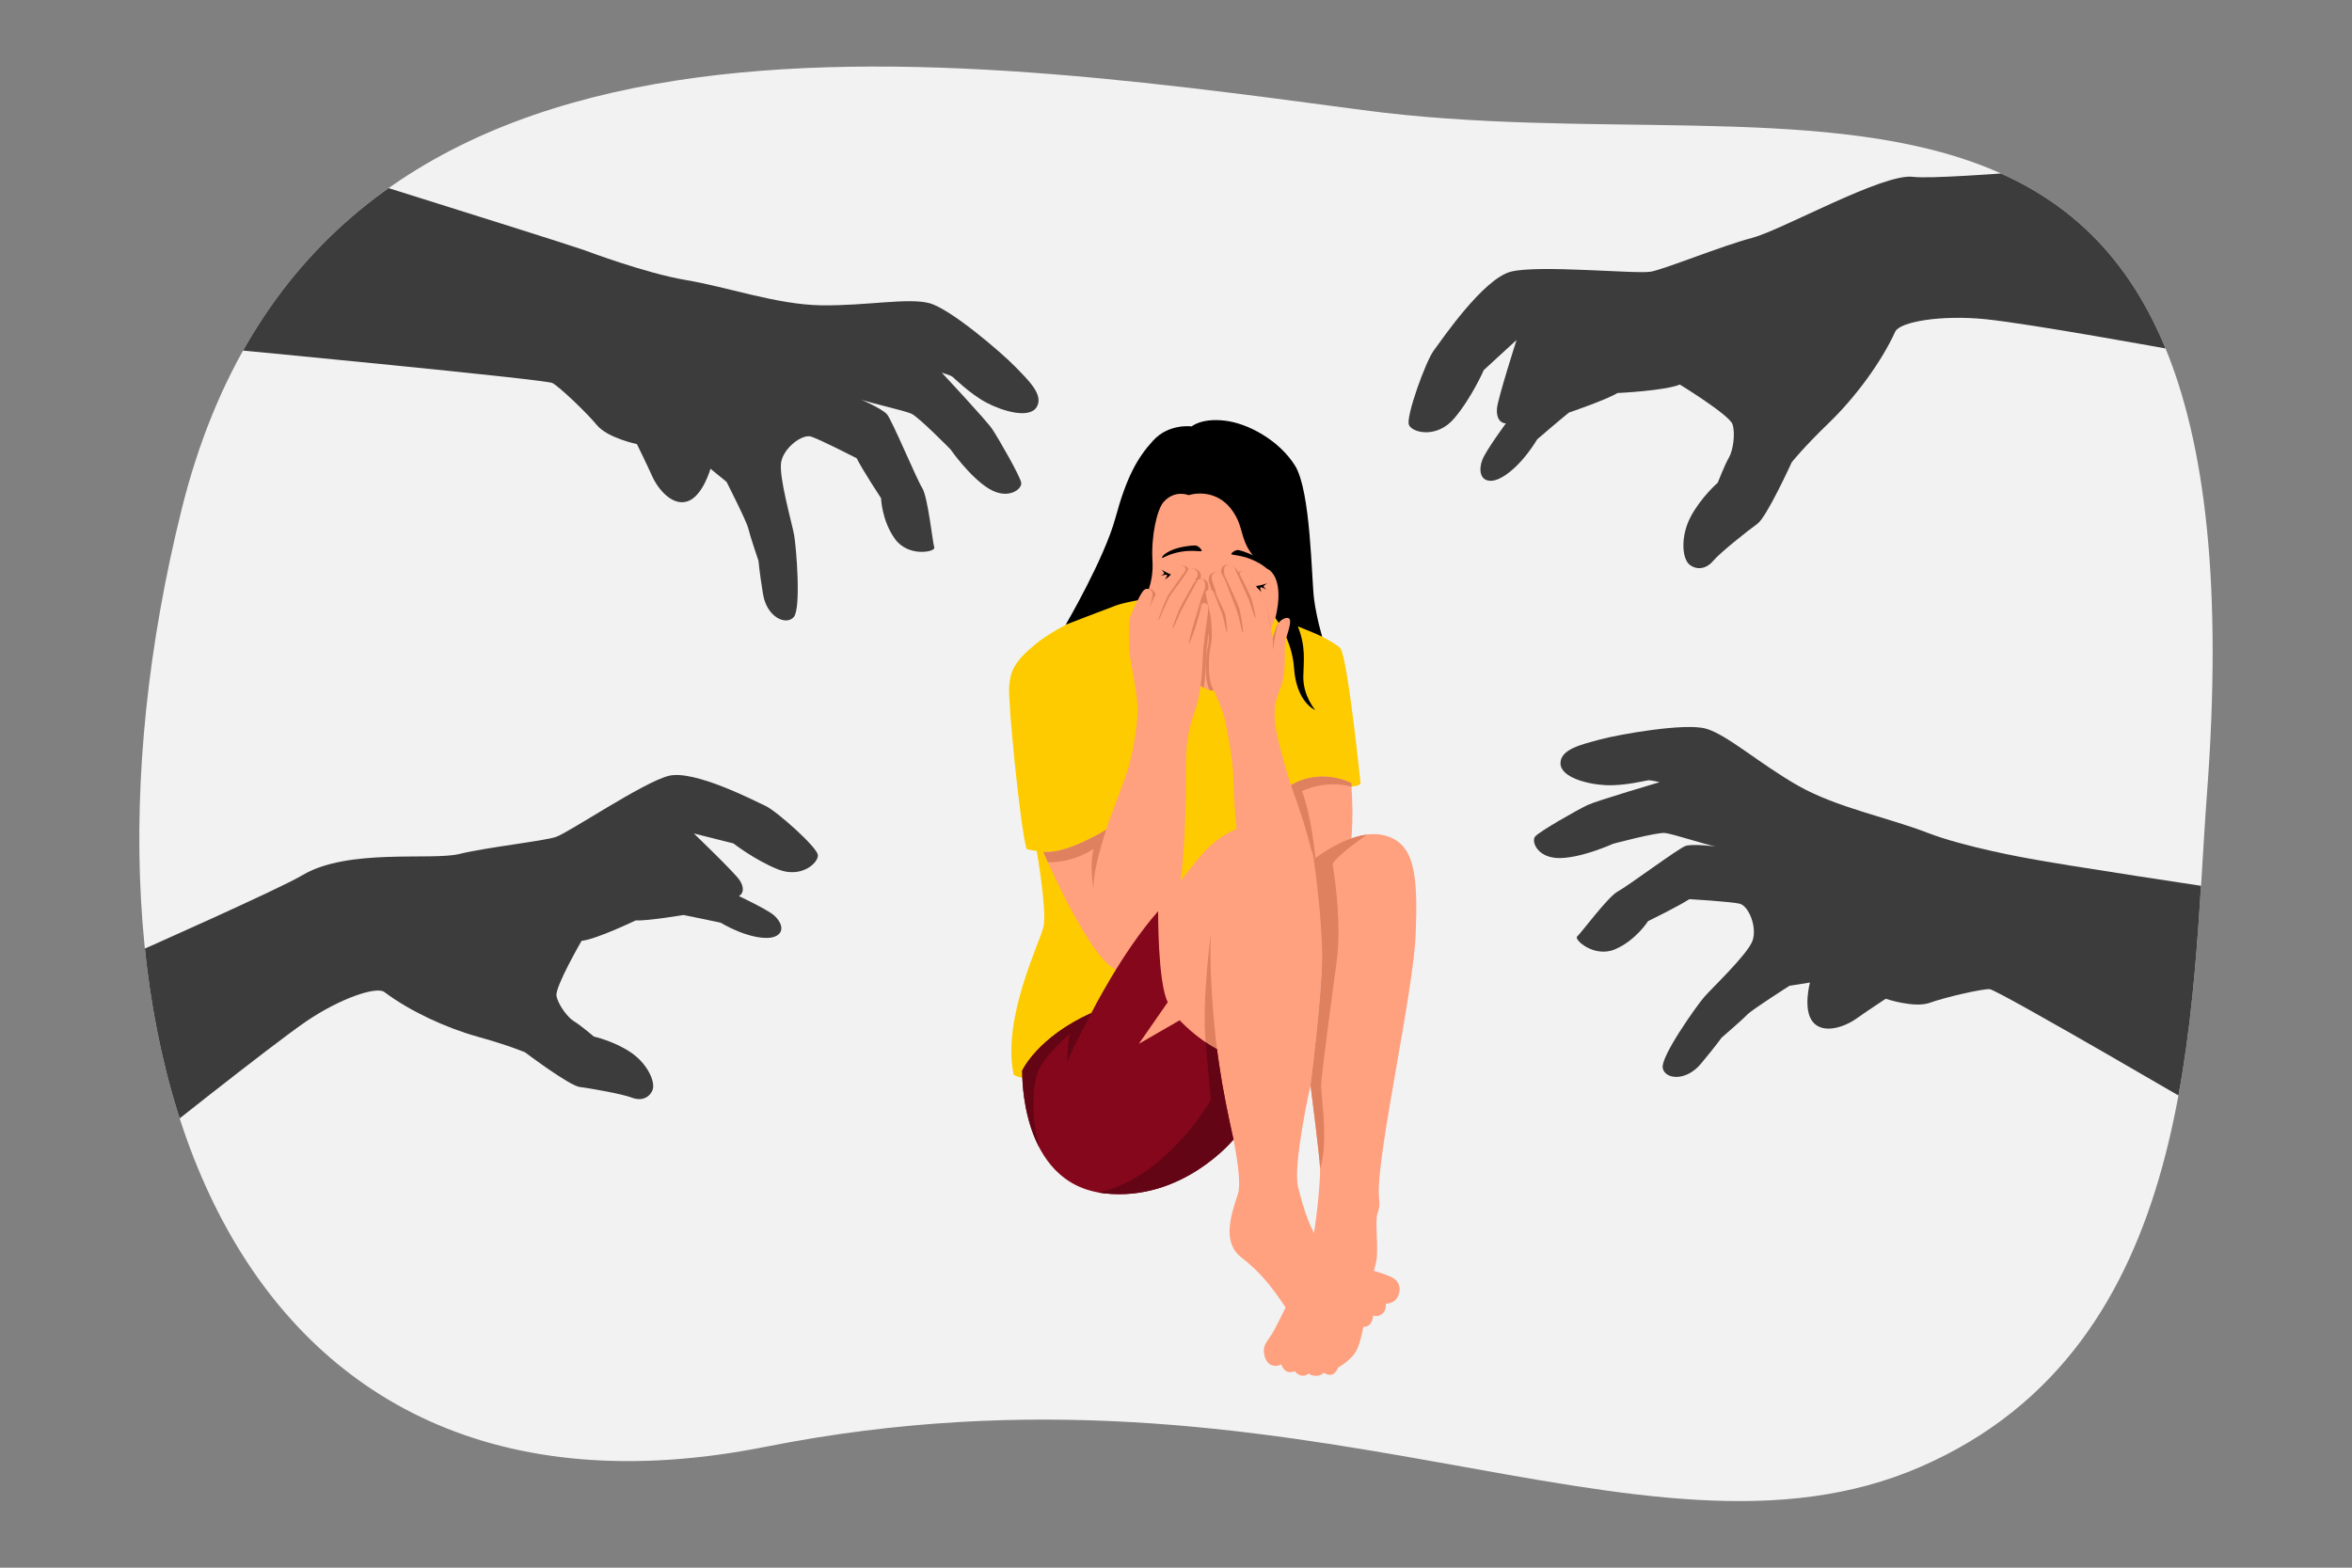<?xml version="1.0" encoding="UTF-8"?>
<!-- Generator: Adobe Illustrator 27.4.1, SVG Export Plug-In . SVG Version: 6.00 Build 0)  -->
<svg xmlns="http://www.w3.org/2000/svg" xmlns:xlink="http://www.w3.org/1999/xlink" version="1.1" x="0px" y="0px" viewBox="0 0 3000 2000" style="enable-background:new 0 0 3000 2000;" xml:space="preserve">
<rect x="0" y="0" width="3000" height="2000" fill="#808080" stroke="none"/>
<style type="text/css">
	.st0{fill:#F2F2F2;}
	.st1{fill:#FECB00;}
	.st2{fill:#FFA07F;}
	.st3{fill:#DF805F;}
	.st4{fill:#85071C;}
	.st5{fill:#640515;}
	.st6{clip-path:url(#SVGID_00000066503699833728629080000006358311882173433275_);}
	.st7{fill:#3C3C3C;}
</style>
<g id="Calque_2">
	<path class="st0" d="M2815,1012.9c79.3-1058.2-504.5-795.9-1076.9-872.5C1165.6,63.8,403.5-40.8,231.8,649.4   c-171.7,690.1,62.4,1331.9,744.4,1196.4s1118,180.1,1473.5,25.5C2805.2,1716.7,2794,1293.1,2815,1012.9z"></path>
</g>
<g id="Layer_1">
	<g>
		<path class="st1" d="M1537.9,757.5c-37.4-3.9-76.3,7.7-101.8,10.6c-25.5,2.9-85.8,29.7-114.7,53.2c-28.8,23.6-32.4,35.3-34.2,54.2    c-1.8,18.9,14.1,179.8,22.2,207.7c0,0,7.5,2.2,12.9,2.2c0,0,13.5,76.6,8.6,97.3c-5,20.7-53.3,117.4-37.9,188.6c0,0,7.8,4,10.8,3.3    c19-4.2,54.6-64.3,83.5-75.7c34.2-13.5,113.5-10.8,132.4-17.1c18.9-6.3,134.2,11.7,134.2,11.7s5-55.9-8.7-76.6    c-13.7-20.7-28.8-132.4-13.8-173.9c15-41.4,15-41.4,15-41.4s68.2-0.8,77.4,1.9c0,0,9.8-0.4,11.6-4c0,0-16.2-158.8-25.7-172.3    C1700.3,813.8,1575.3,761.4,1537.9,757.5z"></path>
		<g>
			<path class="st2" d="M1629,781.7c12-33.4,14.3-56.3,15.9-81.4c2.4-39.6-9.5-122.1-95-122.1c-85.6,0-95.1,96.4-95.1,139.6     s8.6,61,24.8,95.3c12.1,25.5,48.7,67.8,66.9,67.8c18.2,0,60-43.9,75.6-81.4C1624.7,793.3,1627,787.3,1629,781.7"></path>
			<path class="st3" d="M1617.4,781.6c-0.9-4.8-6.9-17.8-12.1-27.7c-5.1-9.9-12-22-15.7-23.9c-1.8-0.9-3.5-1.4-5.2-1.4     c-1.9,0-3.7,0.7-4.9,1.8c-2.7-4.1-7-9.8-10.7-10.2c-0.6-0.1-1.3-0.1-1.9-0.1c-5.8,0-9.2,3.2-9.4,8.8c0,0.7,0,1.4,0,2     c-1.5-0.9-3.4-1.5-5.5-1.5c-0.9,0-1.8,0.1-2.7,0.4c-3,0.8-5.1,2.3-6.4,4.5c-1.7,3-1.3,6.5-0.6,8.9c0.6,2.2,2.3,7.3,3.3,10.2     c-0.4-0.2-0.8-0.4-1.3-0.5c-0.8-0.2-1.7-0.3-2.6-0.3c-0.2,0-0.4,0-0.6,0c0.6-3.5,0.3-7.7-1.5-10.5c-1.4-2.2-3.6-3.4-6.1-3.4     c-0.6,0-1.2,0.1-1.8,0.2c-0.3,0.1-0.6,0.1-0.8,0.2c0.4-1.2,0.7-2.4,0.8-3.7c0.3-2.3-0.6-5-2.4-6.9c-1.8-2-4.2-3.1-6.9-3.1     c-2,0-4.1,0.6-6.3,1.8c0,0,0-0.1,0-0.1c-0.6-3.2-3.4-5.3-6.9-5.3c-1.5,0-3.1,0.4-4.7,1.2c-5.2,2.5-23.9,25.9-27,30.1     c-1,1.4-2.3,3.6-3.6,6.1c-0.1-1.4-0.3-2.5-0.8-3.2c-1.4-2.2-4.4-4.8-8.1-4.8c-1.9,0-4.6,0.7-7.1,3.8     c3.8,20.2,11.1,35.6,21.8,58.1c10,21,36.5,53.4,55.8,64.2c1.6-12.1,2.2-23.5,2.6-33.1c0.3-5.5,0.5-10.7,0.9-15.1     c0.6-6.8,1.7-14.8,2.7-22.4c0.3,7,0.2,14.8-1.4,20c-1.5,5-5.1,38.7,2.4,53.7c1.3,0.3,2.6,0.5,3.8,0.5c17.9,0,58.6-42.4,74.8-79.5     C1619.8,794,1618.1,785.7,1617.4,781.6z M1535.1,770.1c0.2-0.6,0.4-1.3,0.6-1.9c0.1,0.6,0.3,1.1,0.4,1.7     C1535.8,769.9,1535.4,770,1535.1,770.1z"></path>
			<path d="M1506.9,703.8c13.1-2.2,24.6,0,25.7-0.7c1.1-0.8-3.5-7-8-7.2c-4.5-0.2-20.5,1.6-30.4,6.1c-9.9,4.5-12.8,8.8-11.9,9.7     C1483.2,712.5,1489.4,706.8,1506.9,703.8z"></path>
			<path d="M1595.6,713.4c-12.3-5-24-5.3-25-6.3c-0.9-1,4.9-6.1,9.3-5.3c4.4,0.8,19.7,6,28.4,12.5c8.7,6.5,10.6,11.4,9.6,12     C1616.9,727,1612.1,720.1,1595.6,713.4z"></path>
			<path d="M1574.6,742c0,0-2.9,2.7-5.9,4.5c0,0,5.2-1.7,6.6-1.1c1.5,0.6-1,6.5-1,6.5s3.9-4.3,5-3.7c1.1,0.7,0.8,5.6,0.8,5.6     s2.1-4.5,3.5-4.1c1.4,0.4,1.4,5.9,1.4,5.9s1.8-5.1,2.6-4.9c0.8,0.2,1.9,5.2,1.9,5.2s1.9-4.9,2.4-4.9c0.6,0,2.4,5.3,2.4,5.3     s1.2-5.5,2-5.3c0.8,0.1,2.6,4.6,2.6,4.6s0.6-4.8,1.2-4.7c0.7,0.1,3.2,3.5,3.2,3.5s-0.8-4.3,0.3-4.2c1.1,0.1,5.3,5.3,5.3,5.3     s-2.3-5.7-1.2-6.3c1-0.6,7.7,3,7.7,3s-4.4-3.5-3.6-4.5c0.8-1,4.2-3.5,4.2-3.5S1589.7,754.6,1574.6,742z"></path>
			<path d="M1522.3,733.8c0,0,2.2,3.3,4.7,5.7c0,0-4.7-2.9-6.2-2.6s-0.5,6.6-0.5,6.6s-2.8-5.1-4.1-4.7c-1.3,0.4-2,5.3-2,5.3     s-1.1-4.9-2.5-4.8c-1.5,0.1-2.6,5.4-2.6,5.4s-0.6-5.4-1.4-5.4c-0.8,0-3.1,4.7-3.1,4.7s-0.7-5.2-1.2-5.3c-0.5-0.1-3.5,4.7-3.5,4.7     s0.1-5.6-0.7-5.7c-0.8-0.1-3.6,3.9-3.6,3.9s0.5-4.8-0.1-4.8c-0.7,0-3.9,2.7-3.9,2.7s1.7-4,0.6-4.1c-1.1-0.1-6.3,3.9-6.3,3.9     s3.5-5.1,2.6-5.9c-0.9-0.8-8.1,1.2-8.1,1.2s5.1-2.4,4.5-3.6c-0.5-1.2-3.3-4.3-3.3-4.3S1504.7,742.7,1522.3,733.8z"></path>
		</g>
		<path d="M1516.1,631.7c0,0,38.4-13.1,60.3,27c12.1,22.1,4.6,41.6,41.5,67.6c22.2,15.6,8.8,62.1,8.8,62.1s21.3,27.5,23.8,63.2    c3,45,27.1,54.2,27.1,54.2s-15.8-18.1-15.2-43.1c0.4-19.6,3.4-37.6-7-63.6c0,0,24.6,9.8,31.1,13.2c0,0-7.1-23.1-10.4-48.1    c-3.3-24.9-4-137.8-24.3-170.2c-20.3-32.4-60.1-54.1-89.9-57.4c-29.7-3.4-41.9,7.4-41.9,7.4s-29.1-4.1-49.3,18.2    c-20.3,22.3-33.8,46.6-48,98.7c-14.2,52-63.4,136.1-63.4,136.1s52.8-20.5,64.8-24.8c12-4.3,35.7-7.8,35.7-7.8s12-19.8,10.2-49.1    c-1.9-31.1,5.7-65.1,14.1-74.8C1498.6,624.2,1516.1,631.7,1516.1,631.7z"></path>
		<g>
			<path class="st2" d="M1546.5,877.4c7.4,14.2,10.4,24.8,13.3,31.5c2.9,6.8,13.5,60.8,13.5,86c0,25.2,6.2,121.6,26.6,167.6     c13.3,29.8,54,47.2,64.2,47.3c16,0.1,27.4-13.4,37.8-45.9c6.8-21.4,29.1-67.6,21.6-164.9c0,0-37.8-20.3-77,2.7     c0,0-17.4-55.4-19.8-77c-2.4-21.6-0.4-29.7,7-48c7.4-18.2,4.1-47.5,5.4-56.1c1.4-8.6,8.2-24.8,6.1-30.2c-2.1-5.4-14,0.2-17,8.8     s-4.7,14.4-4.7,14.4s-5.2-25.7-6.8-34c-1.6-8.3-21.2-47.3-26.6-50c-5.4-2.7-8.6,0-9,2.9c0,0-6.8-11.9-11-12.4s-8.6,0.7-8.8,6.5     c-0.2,5.9,1.1,8.3,1.1,8.3s-4.3-7.2-11-5.4c-6.8,1.8-6.3,7.4-5.4,10.6s4,12.4,4,12.4l2.3,8.1c0,0-3.8-7.2-7-7.9     c-3.2-0.7-8.1,0-7.4,4.7c0.7,4.7,6.3,26.1,6.8,33.3c0.5,7.2,2.3,24.6-0.6,34.2C1542.7,829.5,1539,863.2,1546.5,877.4z"></path>
			<path class="st3" d="M1596.2,763.8c1.6,5,5.9,23.4,5.2,24.6s-7-19.4-8.3-23c-1.4-3.6-17.3-38.1-19.1-42.8     c3.6,3.6,7.2,9.9,7.2,9.9S1594.7,758.9,1596.2,763.8z M1626.4,811.8c0.5-3,1.8-9.8,3.6-16.2c-0.8,1.1-1.4,2.3-1.8,3.6     c-2.9,8.6-4.7,14.4-4.7,14.4v15.8C1623.5,829.4,1625.5,816.8,1626.4,811.8z M1552.3,760.7c0,0-2.7-5-5.4-7.1     c1.9,2.7,10.1,25.1,11.8,29.1c1.7,4.1,5.9,25.7,6.4,24.6c0.5-1.1-0.9-20.1-2.9-25.3S1552.3,760.7,1552.3,760.7z M1585.3,807.4     c1.5,0-3.2-27-4.8-32.1c-1.6-5.1-18-40.2-18-40.2s-2.1-3.5-5.6-5c0,0,3.2,4.7,5.2,8.9c2,4.2,13.6,35.3,15,38.7     C1580.7,786.5,1583.9,807.4,1585.3,807.4z M1660.7,1009.3c0,0,28.5-14.8,63.2-5.7c-0.1-1.5-0.2-3.1-0.3-4.6c0,0-37.8-20.3-77,2.7     c0,0,10.5,28.5,17.3,51.1c6.8,22.6,15.3,57.4,15.3,57.4S1675.2,1047.6,1660.7,1009.3z"></path>
		</g>
		<g>
			<path class="st2" d="M1330.9,1086.8c0,0,25,59.5,52.7,104.1c27.7,44.6,40.5,51.4,65.5,52c25,0.7,36.5-11.9,46.6-56.8     c16.9-75,16.9-162.2,16.9-198c0-35.8,1.1-50.9,11.5-81.1c10.4-30.2,9.2-61.8,10.9-80.5c1.8-19.3,6.7-46.7,6.2-53.1     c-0.3-4.9-7.6-4.2-8.8-2.7c-1.2,1.5-4.1,5.7-4.1,5.7s5.4-18.2,7.8-23.3c2.4-5.1,1.6-15.8-5.7-14.3c-4.2,0.8-7.5,4.6-7.5,4.6     s4.1-4.7,4.8-10.5c0.6-4.7-6.2-13.5-18.3-1.3c0,0,3.3-3.4,2.7-6.3c-0.6-3-4.1-4.6-8.4-2.5c-4.4,2.1-22.2,24-26.1,29.4     c-3.9,5.4-11.4,22.8-11.4,22.8s5.4-16.8,3.3-20.1c-2.1-3.3-7.5-6.3-11.9-0.4s-13.4,25.1-15.8,31.7c-2.4,6.6-2,28.2-1.5,41.7     c0.5,13.5,11.7,58.6,10.8,80.2c-0.9,21.6-6.5,56.4-13.7,77.6c-7.2,21.2-24.6,64.3-26.4,72.9     C1411.1,1058.4,1361.1,1090,1330.9,1086.8z"></path>
			<path class="st3" d="M1533.1,770.2c-1.9,8.4-8.1,30-9.1,32.5c-1.2,3-7.4,20.6-7.5,18.5c-0.2-2.1,3-14.1,3.9-17.7     c0.9-3.6,8-27,8-27s2.9-4.2,4.1-5.7C1532.6,770.5,1532.9,770.4,1533.1,770.2z M1523,743.4L1523,743.4c-0.1,0.1-17.3,30.2-19.6,36     c-2.3,5.9-8.1,20-7.7,22.1c0.5,2,7.9-16.4,10.1-20.9c1.9-3.7,15.7-29.6,22-40.8C1525.3,741,1523.4,743,1523,743.4z M1493.5,758.4     c3.6-4.7,17.2-23.5,22.6-31.9c-2,1-4.2,2.5-6.6,5c0,0-15.9,22.4-18.8,26.7c-2.9,4.3-13.7,31.1-13.1,32.9     C1478.2,792.9,1488.9,764.3,1493.5,758.4z M1509.5,731.6c0,0,0.4-0.4,0.9-1.1C1509.8,731.1,1509.5,731.6,1509.5,731.6z      M1330.9,1086.8c0,0,2.1,5,5.7,13.1c31.6,1.3,58.2-16.7,58.2-16.7c-5.5,23,0.1,50.9,0.1,50.9c-1.4-25.2,16.2-75.7,16.2-75.7     S1361.1,1090,1330.9,1086.8z"></path>
		</g>
		<g>
			<path class="st2" d="M1780.9,1633.6c-5.4-6-21.6-9.9-33.9-14.1c-12.3-4.2-49.4-22.2-62-34.4c-12.6-12.2-22.3-42.2-29.3-70.8     s15.9-129.6,15.9-129.6s14.5-113.2,14.8-163.5c0.3-50.3-10.7-124.9-10.7-124.9s-3.5-38.1-46.8-44.4     c-43.2-6.3-71.3,13.6-89.4,31.4c-18.1,17.7-82.2,102.9-112.7,154.9c-30.4,52-33.5,58.7-33.5,58.7s-43.7,12-89.4,68.8     c0,0,2.2,25.3,10.3,51c8.1,25.7,31.5,86.3,90.3,99.2c58.8,12.8,136.7-34.7,159.5-103.1c0,0,22.8,87.5,14.9,110.8     c-10,29.4-19.5,62.3,4.7,80.8c40.4,31,54.7,66.2,69.5,80.4c14.9,14.2,31.3,25,46.9,28.4c15.5,3.4,14.2-8.8,14.2-8.8     s11.9,4.2,17.3-1.8c5.4-6,1.8-11.4,1.8-11.4s8.7,3.9,13.5-1.2c4.8-5.1,4.5-11.7,4.5-11.7s6.3,2.7,12-2.4     c5.7-5.1,4.2-12.6,4.2-12.6s11.1,0,15-8.4C1786.6,1646.5,1786.3,1639.6,1780.9,1633.6z"></path>
			<path class="st3" d="M1544.5,1190.7c0,0-11.6,84.9-6.7,139.1c4.9,54.2,6.7,73.6,6.7,73.6s-66,85-126.1,114.4     c56.6,3.5,124.6-41.8,145.6-105c0,0-8.5-43.8-11.8-74.2C1552.3,1338.6,1541.3,1252,1544.5,1190.7z"></path>
		</g>
		<g>
			<path class="st2" d="M1765.6,1065.7c-39.6-10-89.9,30.6-89.9,30.6s10.9,74.6,10.7,124.9c-0.3,50.3-14.8,163.5-14.8,163.5     s12,92.6,12.2,106.5c0.1,13.9-2.9,55.2-9.5,91.9c-4.6,25.9-44.6,107.1-51.7,118.4c-7,11.3-13.2,15-9.4,29.1     c3.8,14.1,16.4,13.2,21.1,9.9c0,0,1.4,5.9,6.4,8.8c5,2.8,11,0,11,0s2.5,4.4,8.1,5.6c5.6,1.3,9.7-2.8,9.7-2.8s1.9,3.3,9.4,3.1     c7.5-0.2,9.4-4,9.4-4s6.3,4.4,11.3,2.2c5-2.2,7.2-8.8,7.2-8.8s18.5-9.7,24.7-24.4c6.3-14.7,10.6-43.2,11.3-58.6     c0.6-15.3,8.5-34.4,12.3-50.7c3.8-16.3-1.8-53.8,2-63.2c3.8-9.4,1.8-16.9,1.6-24.1c-2-54.3,44.4-258.9,47.1-332.8     C1808.4,1116.9,1805.3,1075.7,1765.6,1065.7z"></path>
			<path class="st3" d="M1743.7,1064.7c-34.1,4.3-68,31.6-68,31.6s10.9,74.6,10.7,124.9c-0.3,50.3-14.8,163.5-14.8,163.5     s12,92.6,12.2,106.5c11.4-37.4,0.5-94,1.4-108.9c0.9-14.9,15.1-122.3,19.6-154.7c7.6-53.8-5.1-125.4-5.1-125.4     C1705.4,1092.5,1728.2,1075.5,1743.7,1064.7z"></path>
		</g>
		<g>
			<path class="st4" d="M1477.2,1162.5c0,0-0.5,91.4,12.3,116l-36.9,53.2l52.1-30.1c0,0,19.9,22.1,47.6,36.9c0,0,2.3,17.8,6.6,43.7     c5.2,30.5,14.5,71.5,14.5,71.5s-65.2,79.8-164.7,68.7c-109.4-12.2-104.8-156.8-104.8-156.8s19.8-42.6,88.1-73.3     C1392.1,1292.4,1430.8,1215,1477.2,1162.5z"></path>
			<path class="st5" d="M1537.8,1329.8c4.5,3,9.3,6,14.4,8.8c0,0,2.3,17.8,6.6,43.7c5.2,30.5,14.5,71.5,14.5,71.5     s-65.2,79.8-164.7,68.7c-2.9-0.3-5.7-0.8-8.5-1.3c86.4-16.8,144.3-117.8,144.3-117.8S1541.3,1369.4,1537.8,1329.8L1537.8,1329.8z      M1303.9,1365.7c0,0-1.7,53.9,21.9,98.6c-14.8-54.5-3.7-91.1-3.7-91.1c3.3-21,42.4-54.1,42.4-54.1c-3.7,15.1-2.9,35.3-2.9,35.3     c6.6-17.9,30.4-61.9,30.4-61.9C1323.7,1323.1,1303.9,1365.7,1303.9,1365.7z"></path>
		</g>
	</g>
	<g>
		<defs>
			<path id="SVGID_1_" d="M2815,1012.9c79.3-1058.2-504.5-795.9-1076.9-872.5C1165.6,63.8,403.5-40.8,231.8,649.4     c-171.7,690.1,62.4,1331.9,744.4,1196.4s1118,180.1,1473.5,25.5C2805.2,1716.7,2794,1293.1,2815,1012.9z"></path>
		</defs>
		<clipPath id="SVGID_00000010996617551764949600000012198353252452397731_">
			<use xlink:href="#SVGID_1_" style="overflow:visible;"></use>
		</clipPath>
		<g style="clip-path:url(#SVGID_00000010996617551764949600000012198353252452397731_);">
			<path class="st7" d="M746,319.4c0,0,77.1,29.2,129,37.9c51.9,8.6,115.7,31.3,172.1,32.2c56.4,0.9,110.9-9.9,138.1-2.8     c27.2,7.2,92.5,63.4,109.5,80.9c17,17.5,36.8,36,27.7,51.5c-9,15.5-43.1,5.7-64.1-5.4c-21-11.1-41.4-31.6-43.6-33.2     s-13.5-5.1-13.5-5.1s56.8,60.7,64.4,72c7.6,11.3,35.9,60.5,37,68.6s-16.9,22.3-41.3,7.4s-48.9-50.1-48.9-50.1     s-40.4-41.2-49.9-45.5c-9.6-4.3-52.3-13.5-64.5-18.2c0,0,27.1,11.7,33.4,19c6.3,7.3,37.5,82.1,44.9,94     c7.4,11.9,13.3,70.2,15.4,75.8c2,5.7-32.8,12.8-49.9-10.5s-18-52.3-18-52.3s-24.4-37.2-31.1-51c0,0-46.9-24.1-58.1-27.6     c-11.3-3.6-34.8,14.1-38.2,32.4c-3.4,18.3,13.8,78,16.5,93.1c2.7,15,9.2,93.8-0.5,104.8c-9.8,11-34.4,0.3-39.2-29.6     c-4.8-29.8-5.7-42.1-5.7-42.1s-10.9-32.1-13-41.3c-2.1-9.2-27.8-59.6-27.8-59.6L906.2,598c0,0-9.7,34.8-29,41.5     c-19.3,6.7-37.7-15-45.3-31.9c-7.6-16.9-19.5-41-19.5-41s-37.6-7.9-51-24.2c-13.4-16.3-47.9-49-56.7-53.7s-402.6-42.2-402.6-42.2     V179.5C302.1,179.5,708.5,306.2,746,319.4z"></path>
			<path class="st7" d="M2588.2,1095.3c0,0-81.3-14.1-130.3-33.1s-115.5-32-164.5-59.9c-49-27.9-90.4-65-117.4-72.7     c-27.1-7.7-111.9,7.5-135.5,13.9c-23.5,6.4-50,12.3-50.1,30.2c-0.1,17.9,34.2,26.9,57.9,28c23.7,1.1,51.7-6.1,54.4-6.3     s14.2,2.5,14.2,2.5s-79.8,23.4-92.1,29.2c-12.3,5.8-61.7,33.8-66.8,40.2c-5.1,6.4,3.2,27.8,31.8,27.4s67.6-18.2,67.6-18.2     s55.7-14.9,66.2-13.8c10.4,1.1,51.9,15,64.8,17.2c0,0-29.2-3.7-38.4-0.7c-9.2,3.1-74.1,51.6-86.5,58.1s-47.2,53.6-51.8,57.4     c-4.7,3.8,21.8,27.7,48.3,16.4s42.1-35.9,42.1-35.9s40-19.6,52.7-28.1c0,0,52.6,3.1,64.1,5.8c11.5,2.7,22.7,29.9,16.4,47.4     c-6.4,17.5-51.6,60.1-61.6,71.7c-10,11.6-55.7,76-52.9,90.5s29.5,17.7,48.8-5.5c19.3-23.2,26.4-33.3,26.4-33.3s25.8-22.1,32.3-29     c6.5-6.8,54.3-37.1,54.3-37.1l26-4.1c0,0-9.4,34.9,3.9,50.5c13.2,15.6,40.1,6.3,55.2-4.4s37.6-25.4,37.6-25.4s36.4,12.3,56.3,5.1     c19.9-7.2,66.2-17.7,76.1-17.4s297.6,168.7,297.6,168.7v-296.4C2835.1,1134.4,2627.1,1103,2588.2,1095.3z"></path>
			<path class="st7" d="M2769.6,203.2c0,0-291.3,27.4-329.4,22.4c-38.1-5-167.3,67.9-205.4,77.9c-38.1,9.9-111,39.8-129.2,43.1     c-18.2,3.3-143.2-9.1-178.5,0c-35.3,9.1-88.2,87-98.4,100.7c-10.2,13.7-35.8,84.5-31.6,94.7s35.8,17.9,58-8.5     c22.2-26.4,37.5-61.4,37.5-61.4l41.8-38.4c0,0-23.9,74.6-25,87.4c-1.1,12.8,4.6,19,11.4,19c0,0-25.6,34.7-30.1,46.6     c-4.6,11.9-3.4,26.7,10.8,26.7s38.7-19.3,59.2-52.9c0,0,28.4-24.5,40.4-34.1c0,0,48.3-16.5,62-25c0,0,60.3-2.8,79.6-10.8     c0,0,63.1,38.7,67.1,50.6s0.6,34.1-4.6,42.7c-5.1,8.5-14.2,31.9-14.2,31.9s-21.6,18.8-34.7,43.8c-13.1,25-10.8,53.5-1.1,60.9     s21.6,5.1,30.1-5.1c8.5-10.2,44.4-38.7,56.3-47.2c11.9-8.5,43.8-78.5,43.8-78.5s14.8-18.8,47.8-50.6c33-31.9,66.2-76.6,84.2-116     c5.7-12.5,58-21.6,114.9-15.9c56.9,5.7,237.3,38.7,237.3,38.7V203.2z"></path>
			<path class="st7" d="M177.7,1213.3c0,0,178-78.8,208.3-96.9c57.7-34.5,164.7-18.3,199.8-26.9c35.1-8.6,107-16.4,123.1-21.7     c16.2-5.3,111.6-69.9,144-78c32.4-8.1,109.2,31.7,123.4,38.3c14.2,6.5,65.8,52.5,66.9,62.6c1,10.1-21.1,30.1-50.6,18.5     c-29.5-11.7-57.1-33.2-57.1-33.2l-50.5-12.7c0,0,51.9,49.8,58.4,59.6c6.5,9.8,4.6,17.3-0.9,20.3c0,0,35.8,16.8,44.7,24.5     c8.9,7.7,14.4,20.1,3,26.3c-11.5,6.2-39.7,1.3-70.9-16.8c0,0-33.6-7.3-47.5-9.9c0,0-46.2,7.8-61,6.9c0,0-49.9,24.1-69,26.1     c0,0-34.1,58.8-32,70.2s14.5,27.8,22.3,32.4c7.9,4.6,25.4,19.5,25.4,19.5s25.6,5.7,47.1,20.2c21.5,14.5,32.1,38.4,27.5,48.6     c-4.6,10.2-15.2,13.6-26.6,9c-11.4-4.5-52.7-11.8-66.1-13.5s-69.7-44.2-69.7-44.2s-20.1-8.7-60.7-20s-86.9-32.9-118.7-56.9     c-10.1-7.6-56.3,7.9-99.7,37.4c-43.4,29.5-213.2,164.7-213.2,164.7V1213.3z"></path>
		</g>
	</g>
</g>
</svg>
